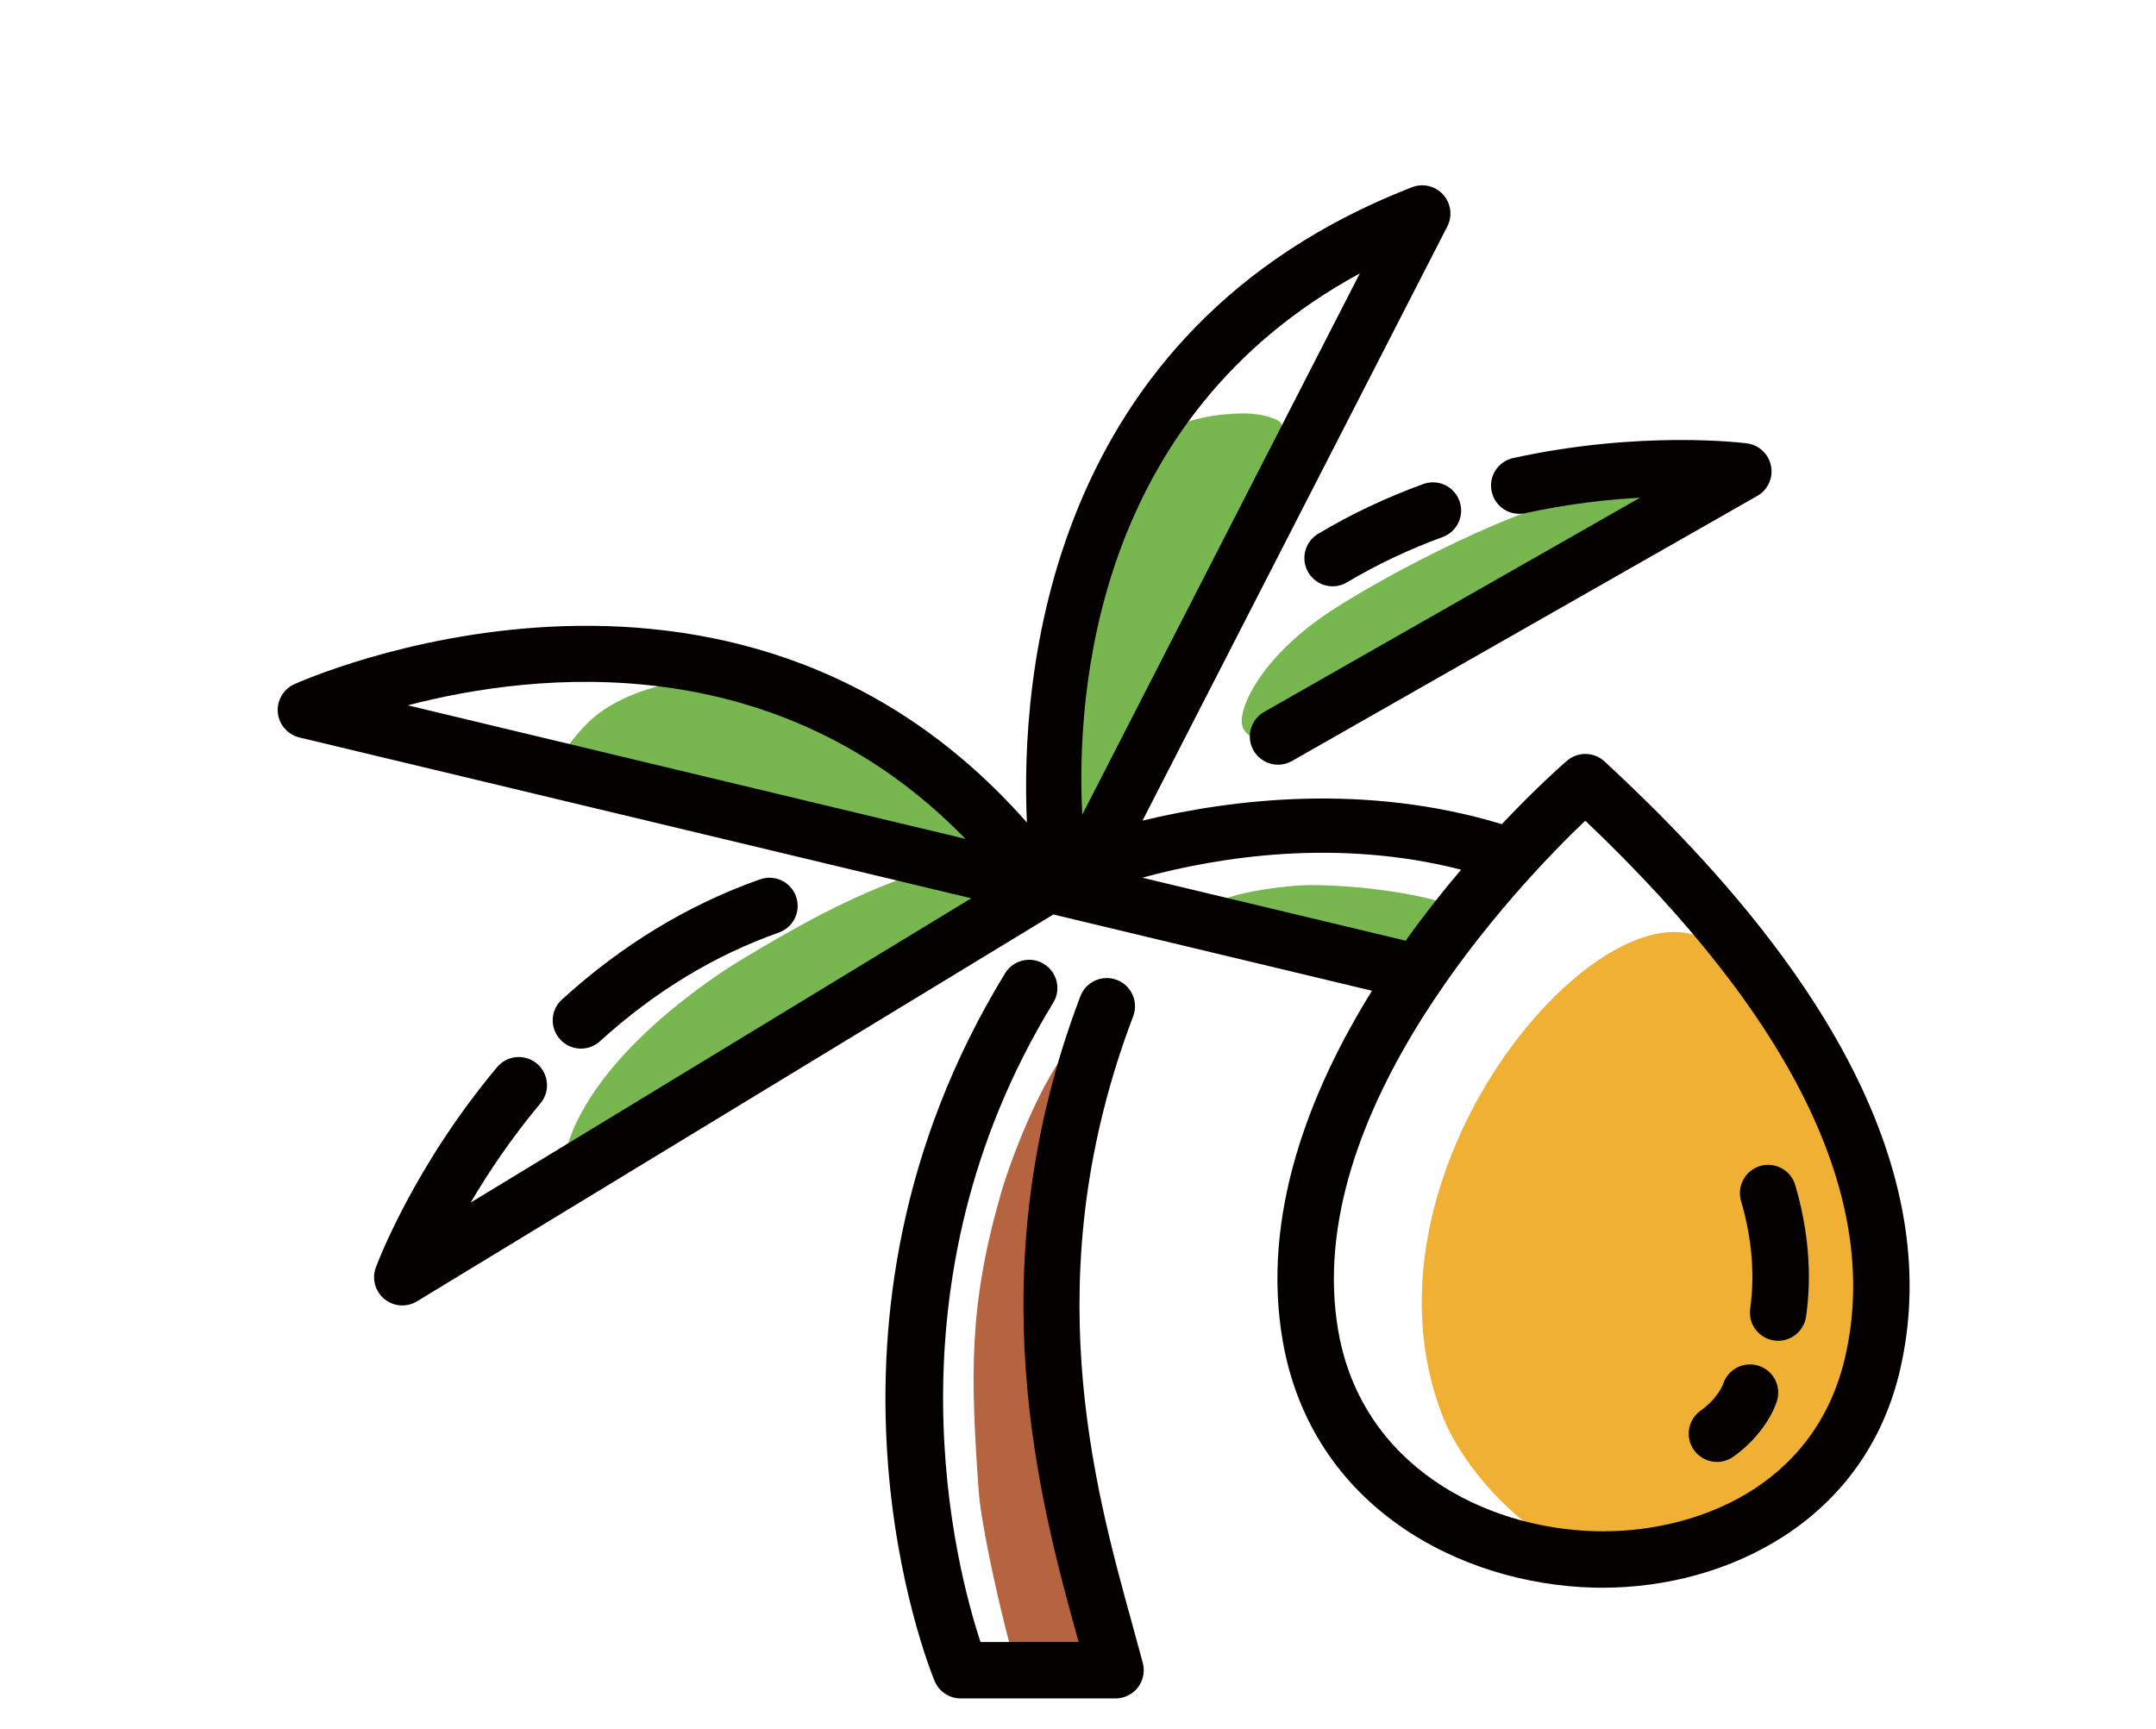 <?xml version="1.0" encoding="iso-8859-1"?>
<!-- Generator: Adobe Illustrator 16.0.0, SVG Export Plug-In . SVG Version: 6.00 Build 0)  -->
<!DOCTYPE svg PUBLIC "-//W3C//DTD SVG 1.1//EN" "http://www.w3.org/Graphics/SVG/1.1/DTD/svg11.dtd">
<svg version="1.1" id="&#x5716;&#x5C64;_1" xmlns="http://www.w3.org/2000/svg" xmlns:xlink="http://www.w3.org/1999/xlink" x="0px"
	 y="0px" width="48.715px" height="39.07px" viewBox="0 0 48.715 39.07" style="enable-background:new 0 0 48.715 39.07;"
	 xml:space="preserve">
<g>
	<path style="fill:#B6643F;" d="M22.115,33.711c-0.188-2.643-0.23-4.203,0.503-6.75c0.238-0.826,1.1-3.094,1.839-3.531
		c0.029,0.38-0.518,4.028-0.549,5.563c-0.027,1.348,0.068,4.992,0.246,5.471c0.232,0.619,0.953,2.593,0.799,2.926
		c-0.13,0.281-0.436,0.447-0.741,0.49c-0.329,0.048-0.991,0.333-1.156,0.027C22.855,37.538,22.182,34.644,22.115,33.711z"/>
	<path style="fill:#78B750;" d="M16.738,21.694c1.316-0.793,2.463-1.432,3.912-1.941c0.159-0.057,0.369-0.004,0.536,0
		c0.208,0.005,0.403,0.097,0.587,0.193c0.191,0.101,0.393,0.229,0.451,0.437c0.052,0.183-0.029,0.384-0.157,0.524
		c-0.128,0.144-0.296,0.239-0.46,0.34c-0.631,0.389-1.207,0.864-1.85,1.238c-1.101,0.637-2.364,0.951-3.477,1.569
		c-0.672,0.374-1.279,0.855-1.943,1.243c-0.555,0.324-1.095,0.631-1.617,1.004C13.131,23.892,16.46,21.862,16.738,21.694z"/>
	<path style="fill:#78B750;" d="M13.283,16.331c0.539-0.539,1.502-0.867,2.156-0.926c0.77-0.068,1.521,0.075,2.268,0.273
		c0.423,0.111,0.816,0.309,1.221,0.473c0.312,0.125,0.635,0.232,0.906,0.43c0.322,0.236,0.547,0.58,0.782,0.901
		c0.317,0.431,0.673,0.833,1.058,1.202c0.271,0.26,0.57,0.52,0.68,0.877c0.018,0.058,0.029,0.125-0.006,0.173
		c-0.043,0.063-0.135,0.062-0.209,0.054c-0.965-0.1-1.908-0.348-2.846-0.594c-1.914-0.504-3.827-1.008-5.74-1.512
		c-0.188-0.049-0.859-0.166-0.887-0.378C12.633,17.057,13.004,16.61,13.283,16.331z"/>
	<path style="fill:#78B750;" d="M32.833,20.509c0.044,0.049-0.464,0.521-0.487,0.565c-0.082,0.168-0.287,0.262-0.37,0.428
		c-0.083,0.169-0.191,0.357-0.376,0.393c-0.069,0.014-0.141,0.004-0.209-0.008c-0.346-0.051-0.689-0.103-1.032-0.154
		c-0.456-0.068-2.979-0.488-3.165-0.799c-0.434-0.725,1.955-0.931,2.363-0.934C31.063,19.993,32.672,20.331,32.833,20.509z"/>
	<path style="fill:#78B750;" d="M24.021,13.969c0.058-0.375,0.115-0.752,0.199-1.123c0.266-1.199,1.596-2.744,1.915-2.974
		c0.509-0.364,1.21-0.518,1.938-0.53c0.457-0.007,0.829,0.137,0.871,0.219c0.138,0.271,0.291,0.947-0.268,1.811
		c-0.219,0.34-0.465,0.66-0.67,1.008c-0.43,0.732-0.665,1.568-1.1,2.299c-0.533,0.894-1.363,1.629-1.658,2.627
		c-0.084,0.288-0.12,0.588-0.206,0.874c-0.097,0.325-0.403,1.152-0.85,1.051c-0.522-0.117-0.499-0.987-0.515-1.374
		C23.627,16.553,23.824,15.254,24.021,13.969z"/>
	<path style="fill:#78B750;" d="M30.078,13.802c-1.645,1.078-2.13,2.278-2.002,2.623c0.385,1.038,3.801-1.265,5.434-2.091
		c0.342-0.174,0.686-0.35,0.981-0.593c0.299-0.244,0.542-0.547,0.833-0.798c0.373-0.322,2.576-1.266,2.402-1.854
		c-0.105-0.351-1.192-0.07-1.471-0.025C34.363,11.368,31.32,12.988,30.078,13.802z"/>
	<path style="fill:#EFB034;" d="M32.604,32.02c0.536,1.361,2.437,3.449,4.372,3.334c0.459-0.026,3.794-1.648,4.105-1.986
		c2.295-2.488,1.16-5.912,0.926-6.713c-0.58-1.988-3.074-5.201-3.473-5.422C36.119,19.898,30.447,26.546,32.604,32.02z"/>
	<path style="fill:#040000;" d="M13.557,23.528c1.225-1.115,2.583-1.941,4.04-2.455c0.333-0.117,0.507-0.481,0.39-0.814
		c-0.116-0.332-0.48-0.505-0.813-0.389c-1.619,0.57-3.125,1.484-4.477,2.716c-0.261,0.237-0.279,0.64-0.041,0.901
		c0.125,0.137,0.297,0.208,0.471,0.208C13.28,23.695,13.434,23.639,13.557,23.528z"/>
	<path style="fill:#040000;" d="M32.159,10.938c-0.841,0.305-1.641,0.684-2.377,1.125c-0.302,0.182-0.399,0.574-0.22,0.875
		c0.121,0.2,0.332,0.311,0.549,0.311c0.111,0,0.225-0.029,0.328-0.092c0.666-0.398,1.393-0.742,2.156-1.021
		c0.331-0.121,0.502-0.486,0.381-0.817C32.856,10.986,32.488,10.817,32.159,10.938z"/>
	<path style="fill:#040000;" d="M28.324,16.958c0.117,0.205,0.332,0.322,0.555,0.322c0.106,0,0.215-0.028,0.314-0.084l10.513-5.99
		c0.239-0.136,0.364-0.408,0.31-0.678c-0.053-0.269-0.271-0.473-0.543-0.51c-0.098-0.012-2.403-0.299-5.281,0.332
		c-0.346,0.075-0.563,0.415-0.487,0.759s0.413,0.562,0.759,0.487c0.953-0.209,1.843-0.309,2.594-0.35l-8.494,4.84
		C28.256,16.262,28.148,16.651,28.324,16.958z"/>
	<path style="fill:#040000;" d="M21.706,38.379h3.499c0.197,0,0.385-0.092,0.506-0.248c0.12-0.158,0.162-0.361,0.111-0.553
		c-0.072-0.271-0.152-0.562-0.236-0.867c-0.873-3.158-2.193-7.932,0.018-13.746c0.125-0.33-0.041-0.697-0.369-0.823
		c-0.33-0.124-0.699,0.04-0.824,0.37c-2.358,6.205-0.916,11.422-0.054,14.539c0.005,0.018,0.01,0.035,0.015,0.053h-2.217
		c-0.541-1.633-2.262-8.065,1.643-14.446c0.184-0.3,0.089-0.692-0.211-0.876c-0.301-0.185-0.693-0.09-0.877,0.211
		c-4.845,7.918-1.727,15.668-1.592,15.992C21.217,38.223,21.447,38.379,21.706,38.379z"/>
	<path style="fill:#040000;" d="M28.984,30.303c0.652,3.74,3.999,5.494,7.025,5.572c0.068,0.002,0.137,0.002,0.205,0.002
		c2.816,0,5.938-1.51,6.723-4.943c0.947-4.141-1.302-8.76-6.682-13.728c-0.238-0.22-0.604-0.227-0.85-0.015
		c-0.084,0.072-0.676,0.59-1.471,1.432c-3.078-0.934-6.088-0.57-8.119-0.08l6.887-13.426c0.121-0.236,0.084-0.521-0.094-0.719
		s-0.459-0.263-0.705-0.167c-8.315,3.231-8.846,11.159-8.7,14.356c-6.679-7.592-16.457-3.171-16.56-3.123
		c-0.246,0.115-0.392,0.371-0.365,0.643c0.027,0.271,0.223,0.492,0.486,0.557l15.181,3.634l-11.31,6.876
		c0.393-0.669,0.914-1.451,1.576-2.242c0.227-0.27,0.189-0.672-0.079-0.898c-0.271-0.227-0.673-0.19-0.899,0.079
		c-1.893,2.259-2.707,4.436-2.74,4.527c-0.096,0.254-0.018,0.54,0.192,0.713c0.116,0.097,0.261,0.146,0.405,0.146
		c0.113,0,0.229-0.031,0.331-0.093l14.379-8.742l7.2,1.724C29.584,24.668,28.49,27.468,28.984,30.303z M35.819,18.545
		c4.712,4.478,6.688,8.548,5.876,12.104c-0.688,3.008-3.475,4.008-5.652,3.951c-2.507-0.065-5.273-1.486-5.803-4.516
		C29.375,25.128,34.32,19.975,35.819,18.545z M30.725,6.178l-6.271,12.23C24.315,15.669,24.725,9.438,30.725,6.178z M9.214,15.938
		c2.9-0.756,8.353-1.352,12.601,3.018L9.214,15.938z M25.809,19.833c1.739-0.475,4.414-0.896,7.205-0.181
		c-0.408,0.48-0.836,1.019-1.253,1.604L25.809,19.833z"/>
	<path style="fill:#040000;" d="M39.773,26.346c-0.338,0.1-0.531,0.453-0.434,0.791c0.246,0.843,0.316,1.661,0.207,2.432
		c-0.051,0.349,0.192,0.672,0.541,0.721c0.031,0.004,0.061,0.007,0.091,0.007c0.313,0,0.585-0.23,0.631-0.55
		c0.135-0.951,0.052-1.949-0.244-2.965C40.467,26.442,40.111,26.25,39.773,26.346z"/>
	<path style="fill:#040000;" d="M39.75,30.866c-0.334-0.115-0.697,0.061-0.811,0.395c-0.059,0.166-0.238,0.421-0.513,0.615
		c-0.288,0.203-0.355,0.602-0.152,0.889c0.125,0.176,0.322,0.27,0.521,0.27c0.127,0,0.256-0.039,0.368-0.117
		c0.457-0.324,0.824-0.787,0.98-1.238C40.26,31.344,40.084,30.981,39.75,30.866z"/>
</g>
</svg>
